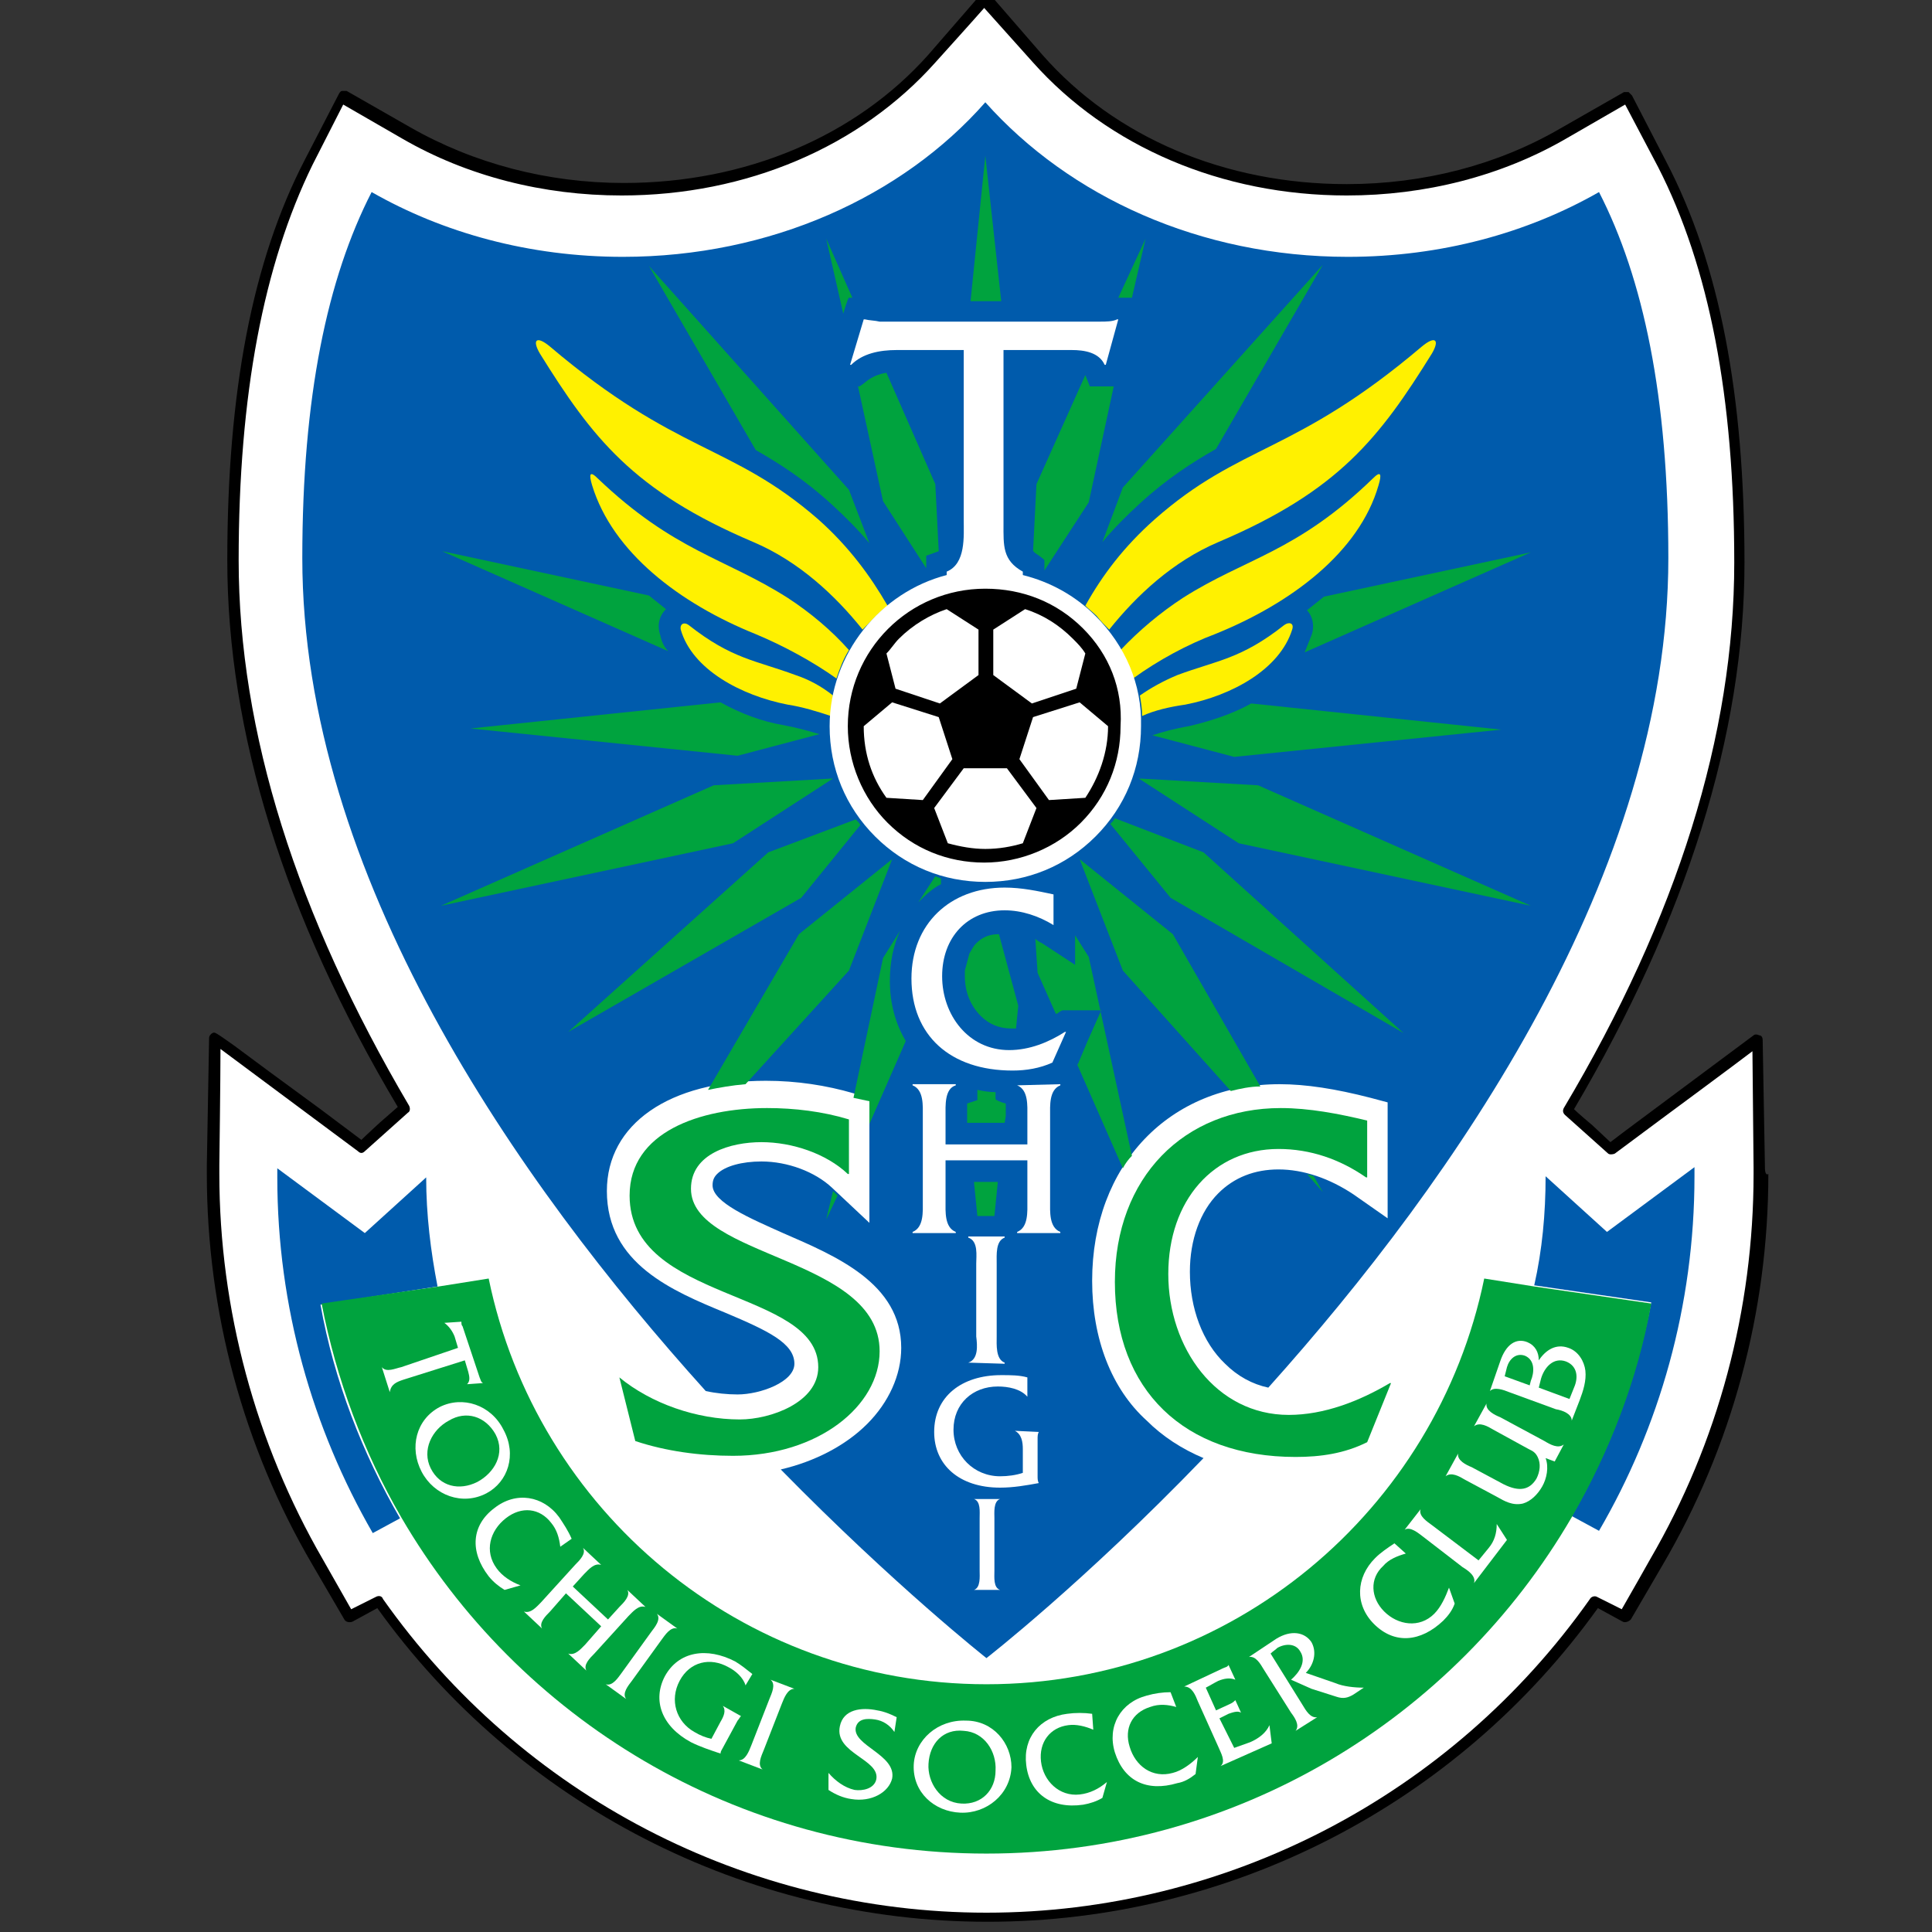 <?xml version="1.0" encoding="utf-8"?>
<!-- Generator: Adobe Illustrator 24.1.0, SVG Export Plug-In . SVG Version: 6.00 Build 0)  -->
<svg version="1.1" id="レイヤー_1" xmlns="http://www.w3.org/2000/svg" xmlns:xlink="http://www.w3.org/1999/xlink" x="0px"
	 y="0px" viewBox="0 0 170 170" style="enable-background:new 0 0 170 170;" xml:space="preserve">
<rect x="0" y="0" width="170" height="170" fill="#333333" stroke="none"/>
<style type="text/css">
	.st0{fill:#FFFFFF;}
	.st1{fill:#005BAC;}
	.st2{fill:#00A33E;}
	.st3{fill:#FFF100;}
</style>
<g>
	<path d="M155.3,102.8l0-0.1c0,0-0.2-11.2-0.2-11.2c0-0.2-0.1-0.4-0.3-0.4c-0.2-0.1-0.4-0.1-0.5,0l-9,6.7c0,0-2.7,2-3.6,2.7
		l-1.6-1.5c0,0-1.2-1-1.6-1.4c9.9-16.8,15-33,15-48.1c0-14.8-2.2-26.3-6.9-35.3l-3-5.8c-0.1-0.1-0.2-0.2-0.3-0.3c-0.1,0-0.3,0-0.4,0
		l-5.6,3.2c-5.5,3.2-12,4.9-18.8,4.9c-10.7,0-20.4-4.1-26.8-11.4l-4.6-5.3c-0.1-0.1-0.2-0.2-0.4-0.2c-0.1,0-0.3,0.1-0.4,0.2
		l-4.6,5.3C75.3,12,65.6,16.1,54.9,16.1c-6.7,0-13.2-1.7-18.8-4.9l-5.6-3.2C30.4,8,30.2,8,30.1,8c-0.1,0-0.2,0.1-0.3,0.3l-3,5.8
		C22.2,23,20,34.5,20,49.3c0,15.1,5,31.3,15,48.1l-1.6,1.4c0,0-1.2,1.1-1.6,1.5l-3.6-2.7l-4.5-3.3l-3.1-2.3
		c-1.7-1.2-1.7-1.2-1.9-1.1c-0.2,0.1-0.3,0.3-0.3,0.4c0,0-0.2,11.2-0.2,11.2c0,0,0,0.1,0,0.1c0,0,0,0.7,0,0.7
		c0,12.1,3.2,24,9.3,34.4c0,0,2.8,4.8,2.8,4.8c0.1,0.2,0.4,0.3,0.7,0.2l2.2-1.2c12.4,17.3,32.4,27.6,53.7,27.6
		c21.3,0,41.3-10.3,53.7-27.6l2.2,1.2c0.2,0.1,0.5,0,0.7-0.2l2.8-4.8c6.1-10.4,9.3-22.3,9.3-34.4
		C155.3,103.5,155.3,102.8,155.3,102.8z"/>
	<path class="st0" d="M154.3,102.8c0,0,0-0.1,0-0.1l-0.1-10.2c-1.3,1-8.2,6.1-8.2,6.1l-3.9,2.9c-0.2,0.1-0.5,0.1-0.6,0l-1.9-1.7
		l-1.9-1.7c-0.2-0.2-0.2-0.4-0.1-0.6c10-16.8,15-32.9,15-48c0-14.6-2.2-26-6.7-34.8L143,9.2l-5.2,3c-5.7,3.3-12.4,5-19.3,5
		c-11,0-21-4.3-27.6-11.7l-4.3-4.8c-0.6,0.7-4.3,4.8-4.3,4.8c-6.6,7.4-16.6,11.7-27.6,11.7c-6.9,0-13.6-1.7-19.3-5l-5.2-3
		c-0.4,0.8-2.7,5.3-2.7,5.3C23.2,23.3,21,34.7,21,49.3c0,15.1,5.1,31.2,15,48c0.1,0.2,0.1,0.5-0.1,0.6L34,99.6l-1.9,1.7
		c-0.2,0.2-0.4,0.2-0.6,0l-3.9-2.9l-8.2-6.1c0,2.7-0.1,10.2-0.1,10.2c0,0,0,0.1,0,0.1c0,0,0,0.7,0,0.7c0,11.9,3.2,23.7,9.1,33.9
		l2.5,4.4l2.2-1.1c0.2-0.1,0.5-0.1,0.6,0.2c12.2,17.3,32,27.6,53.1,27.6c21.1,0,40.9-10.3,53.1-27.6c0.1-0.2,0.4-0.3,0.6-0.2
		l2.2,1.1c0.7-1.2,2.5-4.4,2.5-4.4c6-10.3,9.1-22,9.1-33.9C154.3,103.5,154.3,102.8,154.3,102.8z"/>
	<g>
		<g>
			<path class="st1" d="M38.5,113.2c-0.6-3.1-1-6.3-1-9.6l-5.4,4.9l-7.7-5.7c0,0.3,0,0.5,0,0.8c0,11.4,3.1,22.1,8.4,31.3l2.4-1.3
				c-3.3-5.7-5.8-12.1-7-18.8L38.5,113.2z"/>
			<path class="st1" d="M149.1,103.5c0-0.3,0-0.5,0-0.8l-7.7,5.7l-5.4-4.9c0,3.3-0.3,6.5-1,9.6l10.3,1.5c-1.3,6.7-3.7,13.1-7,18.8
				l2.4,1.3C146,125.6,149.1,114.9,149.1,103.5z"/>
		</g>
		<g>
			<path class="st2" d="M135,113.2l-4.4-0.7c-4.2,20.4-22.2,35.7-43.8,35.7c-21.6,0-39.6-15.3-43.8-35.7l-4.4,0.7l-10.3,1.5
				c1.3,6.7,3.7,13.1,7,18.8c10.3,17.7,29.5,29.6,51.5,29.6c22,0,41.2-11.9,51.5-29.6c3.3-5.7,5.8-12.1,7-18.8L135,113.2z"/>
			<g>
				<path class="st0" d="M35.5,121.4c-0.6,0.2-1.1,0.4-1.2,1.1l0,0l-0.7-2.2l0,0c0.4,0.5,1.2,0.1,1.7,0l5-1.7l-0.3-1
					c-0.2-0.5-0.5-0.9-0.9-1.2l0,0l1.5-0.1l0,0c0,0.2,0,0.3,0.1,0.4l0.1,0.3l1.4,4.2c0.1,0.2,0.1,0.4,0.3,0.5l0,0l-1.4,0.1l0,0
					c0.3-0.3,0.2-0.7,0.1-1.1l-0.3-1L35.5,121.4z"/>
				<path class="st0" d="M42.8,131.4c-2.1,1.1-4.6,0.2-5.7-1.9c-1.1-2.1-0.5-4.6,1.6-5.7c2-1,4.5-0.2,5.6,2
					C45.5,128,44.7,130.4,42.8,131.4 M39.5,125c-1.5,0.8-2.4,2.6-1.6,4.2c0.8,1.6,2.5,2,4.1,1.2c1.5-0.8,2.5-2.5,1.6-4.2
					C42.7,124.6,41,124.1,39.5,125z"/>
				<path class="st0" d="M49.3,136.1c-0.1-0.8-0.3-1.5-0.8-2.1c-1-1.3-2.6-1.5-4-0.4c-1.4,1.1-1.9,2.9-0.8,4.4
					c0.5,0.7,1.3,1.2,2.1,1.5l0,0l-1.4,0.4c-0.5-0.3-1-0.7-1.4-1.2c-1.7-2.2-1.5-4.5,0.5-6c1.9-1.5,4.3-1.1,5.7,0.8
					c0.4,0.6,0.8,1.2,1.1,1.9L49.3,136.1z"/>
				<path class="st0" d="M49.8,140.2l-1.4,1.6c-0.4,0.4-1,1-0.7,1.5l0,0l-1.6-1.5l0,0c0.6,0.2,1.1-0.4,1.5-0.8l3-3.3
					c0.4-0.4,1-1,0.7-1.5l0,0l1.6,1.5l0,0c-0.6-0.2-1.1,0.4-1.5,0.8l-1,1.1l3.1,2.9l1-1.1c0.4-0.4,1-1,0.7-1.5l0,0l1.6,1.5l0,0
					c-0.6-0.2-1.1,0.4-1.5,0.8l-3,3.3c-0.4,0.4-1,1-0.7,1.5l0,0l-1.6-1.5l0,0c0.6,0.2,1.1-0.4,1.5-0.8l1.4-1.6L49.8,140.2z"/>
				<path class="st0" d="M57.3,143.6c0.3-0.4,0.9-1.1,0.5-1.6l0,0l1.8,1.3l0,0c-0.6-0.2-1.1,0.6-1.4,1l-2.6,3.6
					c-0.3,0.4-0.9,1.1-0.5,1.6l0,0l-1.8-1.3l0,0c0.6,0.2,1.1-0.6,1.4-1L57.3,143.6z"/>
				<path class="st0" d="M65.6,148.3L65.6,148.3c-0.2-0.7-0.9-1.3-1.5-1.6c-1.6-0.9-3.4-0.5-4.3,1.2c-0.9,1.7-0.3,3.6,1.3,4.5
					c0.5,0.3,1,0.5,1.5,0.6l0.8-1.5c0.3-0.5,0.5-1,0.2-1.4l0,0l1.6,0.9l0,0c-0.1,0.1-0.2,0.3-0.3,0.4l-1.3,2.4
					c-0.1,0.2-0.2,0.3-0.2,0.5c-0.9-0.3-1.8-0.6-2.6-1c-2.6-1.4-3.4-3.7-2.3-5.8c1.2-2.2,3.7-2.6,6.2-1.3c0.5,0.3,1,0.7,1.5,1.1
					L65.6,148.3z"/>
				<path class="st0" d="M67.7,149.5c0.2-0.5,0.6-1.3,0.1-1.7l0,0l2.1,0.8l0,0c-0.6,0-0.9,0.8-1.1,1.3l-1.6,4.1
					c-0.2,0.5-0.6,1.3-0.1,1.7l0,0l-2.1-0.8l0,0c0.6,0,0.9-0.8,1.1-1.3L67.7,149.5z"/>
				<path class="st0" d="M78.7,152.4c-0.4-0.6-1-1-1.7-1.1c-0.7-0.1-1.5-0.1-1.7,0.7c-0.3,1.6,3.6,2.4,3.2,4.5
					c-0.3,1.2-1.8,2.1-3.6,1.8c-0.7-0.1-1.4-0.4-2-0.8l0-1.5c0.6,0.7,1.4,1.3,2.3,1.5c0.7,0.1,1.7-0.1,1.9-0.9
					c0.4-1.8-3.7-2.3-3.2-4.7c0.3-1.5,1.9-1.7,3.3-1.4c0.6,0.1,1.1,0.3,1.7,0.6L78.7,152.4z"/>
				<path class="st0" d="M89,155.5c-0.1,2.4-2.2,4.1-4.5,4c-2.3-0.1-4.2-1.8-4.1-4.2c0.1-2.2,2.1-4,4.6-3.9
					C87.4,151.4,89,153.4,89,155.5 M81.7,155.2c-0.1,1.6,1,3.4,2.9,3.5c1.8,0.1,3-1.2,3-2.9c0.1-1.7-1-3.4-2.8-3.5
					C83,152.1,81.8,153.4,81.7,155.2z"/>
				<path class="st0" d="M96.2,152.2c-0.7-0.3-1.5-0.5-2.2-0.4c-1.6,0.2-2.6,1.5-2.4,3.2c0.2,1.7,1.6,3.1,3.4,2.9
					c0.9-0.1,1.7-0.5,2.4-1.1l0,0l-0.4,1.4c-0.5,0.3-1.1,0.5-1.7,0.6c-2.8,0.4-4.7-1-5-3.5c-0.3-2.4,1.2-4.2,3.6-4.5
					c0.7-0.1,1.5-0.1,2.2,0L96.2,152.2z"/>
				<path class="st0" d="M103.5,150.2c-0.7-0.2-1.5-0.3-2.3,0c-1.6,0.5-2.3,1.9-1.8,3.5c0.5,1.7,2,2.8,3.8,2.3
					c0.8-0.2,1.6-0.8,2.2-1.4l0,0l-0.2,1.5c-0.5,0.4-1,0.7-1.6,0.8c-2.7,0.8-4.7-0.2-5.5-2.7c-0.7-2.3,0.5-4.4,2.8-5
					c0.7-0.2,1.4-0.3,2.1-0.3L103.5,150.2z"/>
				<path class="st0" d="M108.6,153.8l1.4-0.5c0.7-0.3,1.4-0.8,1.7-1.5l0,0l0.2,1.6l-4.5,2l0,0c0.5-0.4,0-1.2-0.2-1.7l-1.8-4
					c-0.2-0.5-0.5-1.3-1.2-1.3l0,0l3.4-1.6c0.2-0.1,0.4-0.1,0.5-0.3l0,0l0.6,1.3l0,0c-0.5-0.2-1-0.1-1.5,0.1
					c-0.4,0.2-0.7,0.4-1.1,0.6l0.9,2l1.3-0.6c0.2-0.1,0.3-0.2,0.4-0.3l0,0l0.5,1.1l0,0c-0.3-0.2-0.8,0-1.1,0.1l-0.8,0.4L108.6,153.8
					z"/>
				<path class="st0" d="M112.3,144.2c1.3-0.8,2.5-0.6,3.1,0.3c0.5,0.9,0.2,2-0.5,2.7l2.6,0.9c0.7,0.3,1.7,0.4,2.5,0.4l-0.9,0.6
					c-0.5,0.3-0.9,0.4-1.5,0.2l-2.2-0.7l-1.8-0.8c0.7-0.6,1.4-1.6,0.8-2.5c-0.4-0.7-1.3-0.7-2-0.3c-0.2,0.2-0.4,0.3-0.6,0.5l2.8,4.5
					c0.3,0.5,0.7,1.2,1.3,1.1l0,0l-1.9,1.2l0,0c0.4-0.5-0.1-1.2-0.4-1.6l-2.4-3.8c-0.3-0.5-0.7-1.2-1.3-1.1l0,0L112.3,144.2z"/>
				<path class="st0" d="M123.7,136.7c-0.7,0.2-1.5,0.5-2,1.1c-1.2,1.1-1.1,2.8,0.1,4c1.2,1.2,3.1,1.5,4.4,0.2
					c0.6-0.6,1-1.5,1.3-2.3l0,0l0.5,1.4c-0.2,0.6-0.6,1.1-1,1.5c-2,1.9-4.3,2.1-6.1,0.3c-1.7-1.7-1.6-4.1,0.1-5.8
					c0.5-0.5,1.1-0.9,1.7-1.3L123.7,136.7z"/>
				<path class="st0" d="M131,136.2c0.5-0.6,0.7-1.3,0.7-2.1l0,0l0.9,1.4l-2.9,3.8l0,0c0.2-0.6-0.5-1.1-1-1.4l-3.5-2.7
					c-0.4-0.3-1.1-0.9-1.6-0.6l0,0l1.4-1.8l0,0c-0.2,0.6,0.6,1.1,1,1.4l4.1,3.1L131,136.2z"/>
				<path class="st0" d="M136,128.3c0.3,0.8,0.1,1.8-0.3,2.5c-0.4,0.7-1,1.3-1.7,1.5c-0.9,0.2-1.6-0.2-2.3-0.6l-2.8-1.5
					c-0.5-0.3-1.2-0.7-1.7-0.3l0,0l1.1-2l0,0c-0.1,0.6,0.7,1,1.2,1.2l2.8,1.5c1.4,0.7,2.3,0.5,2.9-0.5c0.3-0.6,0.4-1.3,0.1-1.9
					c-0.2-0.4-0.4-0.5-0.8-0.7l-3.1-1.7c-0.5-0.3-1.2-0.7-1.7-0.3l0,0l1.1-2l0,0c-0.1,0.6,0.7,1,1.2,1.2l3.9,2.1
					c0.5,0.3,1.2,0.7,1.7,0.3l0,0l-0.8,1.5L136,128.3z"/>
				<path class="st0" d="M132.8,122.5c-0.5-0.2-1.3-0.5-1.7-0.1l0,0l0.9-2.6c0.5-1.5,1.4-2.1,2.4-1.7c0.7,0.3,1,0.9,1,1.6
					c0.6-0.9,1.5-1.5,2.6-1.1c0.9,0.3,1.4,1.2,1.5,2c0.1,0.9-0.2,1.8-0.5,2.6l-0.7,1.8l0,0c0-0.6-0.8-0.9-1.4-1L132.8,122.5
					 M138.5,122.1c0.4-0.9,0.3-1.9-0.7-2.3c-1.1-0.4-1.9,0.5-2.2,1.5l-0.2,0.8l2.7,1L138.5,122.1 M134.7,121.5
					c0.3-0.7,0.4-1.8-0.5-2.2c-0.8-0.3-1.4,0.3-1.6,1l-0.2,0.8l2.2,0.8L134.7,121.5z"/>
			</g>
		</g>
	</g>
	<g>
		<g>
			<path class="st1" d="M96.1,112.7c0-10.2,6.8-17.3,16.5-17.3c2.3,0,4.9,0.4,8,1.2l1.5,0.4v1.5v5.1v3.6l-3-2.1
				c-2.1-1.4-4.4-2.2-6.6-2.2c-2.1,0-3.9,0.7-5.3,2.1c-1.6,1.6-2.5,4.1-2.5,6.9c0,3.2,1.1,6.2,3.1,8.1c1.1,1.1,2.4,1.8,3.8,2.1
				c16.5-18.4,35.2-45.3,35.2-73c0-14.2-2.2-24.6-6.1-32.2c-6.3,3.6-13.9,5.7-22.1,5.7c-13,0-24.5-5.3-31.9-13.6
				c-7.3,8.3-18.9,13.6-31.9,13.6c-8.2,0-15.8-2.1-22.1-5.7c-3.9,7.6-6.1,18-6.1,32.2c0,27.9,18.9,54.9,35.5,73.3
				c0.9,0.2,1.9,0.3,2.8,0.3c2,0,5-1.1,5-2.7c0-1.8-2.3-2.9-6.1-4.5c-4.6-1.9-10.4-4.3-10.4-10.7c0-5.9,5.5-9.7,14-9.7
				c2.7,0,5.3,0.4,7.7,1.1l1.4,0.4v1.5v5v4.5l-3.3-3.1c-1.5-1.4-3.9-2.3-6.2-2.3c-1.7,0-3.2,0.4-3.9,1.1c-0.3,0.3-0.4,0.6-0.4,1
				c0,1.5,3.3,2.9,6.2,4.2c4.6,2,10.4,4.4,10.4,10.1c0,2.4-1.1,4.8-3,6.7c-1.9,1.9-4.6,3.3-7.6,4c10.1,10.3,18.1,16.6,18.1,16.6
				s8.5-6.6,19.1-17.6c-1.9-0.8-3.6-1.9-5-3.3C97.8,122.2,96.1,117.8,96.1,112.7z"/>
		</g>
		<g>
			<g>
				<polygon class="st2" points="86.7,13.7 85.4,26.5 88.1,26.5 				"/>
				<path class="st2" d="M81.5,48.9l1.1-0.4l-0.3-5.9L78,32.8c-0.7,0.1-1.3,0.4-1.7,0.7c0,0-0.6,0.5-0.7,0.5h-0.1l2.2,10.1l3.8,5.9
					V48.9z"/>
				<path class="st2" d="M74.2,27.6c0,0,0.4-1.4,0.5-1.4H75L72.7,21L74.2,27.6L74.2,27.6z"/>
				<path class="st2" d="M57.1,23.4l9.4,16.2c2.1,1.2,4.3,2.6,6.7,4.8c1.2,1.1,2.3,2.2,3.3,3.4l-1.8-4.7L57.1,23.4z"/>
				<polygon class="st2" points="100.8,21 98.4,26.2 99.6,26.2 				"/>
				<path class="st2" d="M91.9,49.3v0.9l3.9-6L98,34h-0.8c0,0-1.3,0-1.3,0l-0.4-1l-4.3,9.6l-0.3,5.9c0,0,0.1,0,0.1,0.1
					C91,48.6,91.9,49.2,91.9,49.3z"/>
				<path class="st2" d="M115.4,55.9c-0.2,0.5-0.4,1-0.6,1.5l19.9-8.8l-18.2,3.9c-0.5,0.4-1,0.8-1.5,1.2
					C115.5,54.2,115.7,55.1,115.4,55.9z"/>
				<path class="st2" d="M110.1,61.9c-1.8,1-3.8,1.6-5.5,2c-1.2,0.2-2.3,0.5-3.2,0.8l7.2,1.9l23.5-2.4L110.1,61.9z"/>
				<path class="st2" d="M97,47.7c1-1.2,2.1-2.3,3.3-3.4c2.4-2.2,4.6-3.6,6.7-4.8l9.4-16.2L98.8,42.9L97,47.7z"/>
				<path class="st2" d="M58.1,55.9c-0.3-0.9-0.1-1.7,0.5-2.3c-0.5-0.4-1-0.8-1.5-1.2l-18.2-3.9l19.9,8.8
					C58.4,56.9,58.2,56.4,58.1,55.9z"/>
				<path class="st2" d="M115.6,103.5c-0.2-0.1-0.4-0.1-0.6-0.2l1.4,1.6L115.6,103.5z"/>
				<path class="st2" d="M95,75.6l3.8,9.8l9.5,10.6c0.8-0.2,1.7-0.4,2.6-0.4l-7.7-13.4L95,75.6z"/>
				<path class="st2" d="M98.1,72c-0.1,0.2-0.2,0.3-0.4,0.5L103,79l20.5,11.9L105.9,75L98.1,72z"/>
				<path class="st2" d="M94.6,82.3v2.6l-2.9-1.9c-0.2-0.1-0.4-0.2-0.6-0.4l0.2,3l1.6,3.6c0,0,0.1,0,0.1,0c0,0,0.4-0.3,0.5-0.3h0.5
					h2.9l-1.2,2.7l-0.8,1.9c0,0.1-0.1,0.1-0.1,0.2l4,9.1c0.2-0.4,0.5-0.8,0.8-1.1l-3.8-17.5L94.6,82.3z"/>
				<polygon class="st2" points="100.2,68.5 109,74.2 134.7,79.7 110.7,69.1 				"/>
				<path class="st2" d="M87.6,96.7v-0.6C87,96.1,86.5,96,86,95.9v0.9l-0.9,0.3c0,0.2,0,0.6,0,0.8l0,0.3v0.4l0,0.2h3.3l0.1-0.6
					l0-0.3c0-0.2,0-0.5,0-0.8C88.1,97,87.6,96.8,87.6,96.7z"/>
				<polygon class="st2" points="86,107 87.5,107 87.8,104 85.7,104 				"/>
				<path class="st2" d="M85.9,83c-0.3,0.3-0.4,0.6-0.6,0.9l-0.4,1.5c0,0.2,0,0.3,0,0.5c0,1.4,0.5,2.6,1.4,3.5
					c0.7,0.7,1.6,1.1,2.7,1.1c0.1,0,0.3,0,0.4,0l0.2-2l-1.7-6.3C87,82.2,86.4,82.5,85.9,83z"/>
				<path class="st2" d="M74.7,85.4l3.8-9.8l-8.2,6.6l-8,13.7c1-0.2,2.1-0.4,3.3-0.5L74.7,85.4z"/>
				<path class="st2" d="M67.6,75L50,90.8L70.5,79l5.2-6.4c-0.1-0.2-0.2-0.3-0.4-0.5L67.6,75z"/>
				<polygon class="st2" points="73.3,68.5 62.8,69.1 38.8,79.7 64.5,74.2 				"/>
				<path class="st2" d="M72.1,64.6c-1-0.3-2.1-0.6-3.2-0.8c-1.8-0.3-3.7-1-5.5-2l-22,2.3l23.5,2.4L72.1,64.6z"/>
				<path class="st2" d="M80.8,79.4c0.6-0.6,1.2-1.2,2-1.6l0-0.5c-0.2-0.1-0.3-0.1-0.5-0.2L80.8,79.4z"/>
				<polygon class="st2" points="72.7,107.3 73.7,105.2 73.3,104.8 				"/>
				<path class="st2" d="M76.5,96.9v1.5v0.5l3.2-7.3c-0.9-1.5-1.4-3.3-1.4-5.3c0-1.6,0.3-3.1,0.9-4.4l-1.5,2.4l-2.6,12.3
					c0,0,0,0,0,0L76.5,96.9z"/>
			</g>
			<g>
				<path class="st2" d="M74.6,103.3c-1.9-1.8-4.9-2.8-7.6-2.8c-2.7,0-6.2,1-6.2,4.1c0,6.1,16.6,6,16.6,14.3c0,4.8-5.4,9.2-12.9,9.2
					c-2.9,0-5.9-0.4-8.6-1.3l-1.4-5.6c2.8,2.3,6.8,3.7,10.6,3.7c2.7,0,6.9-1.5,6.9-4.6c0-6.9-16.6-5.7-16.6-15.1
					c0-5.6,6.2-7.7,12.1-7.7c2.4,0,4.9,0.3,7.2,1V103.3z"/>
				<path class="st2" d="M120.2,103.6c-2.3-1.6-4.9-2.5-7.7-2.5c-5.7,0-9.7,4.5-9.7,11c0,6.5,4.2,12.4,10.6,12.4
					c3.1,0,6.2-1.2,8.9-2.8h0.1l-2.1,5.2c-2,1-4.1,1.3-6.3,1.3c-9.8,0-15.9-5.9-15.9-15.4c0-9.2,6.1-15.3,14.6-15.3
					c2.5,0,5.1,0.5,7.6,1.1V103.6z"/>
			</g>
		</g>
		<g>
			<path class="st3" d="M97.6,55.4c2.4-3,5.6-6,9.6-7.7c10.6-4.5,14.2-9.2,18.8-16.6c0.7-1.2,0.3-1.6-0.9-0.6
				c-11.2,9.5-15.9,8.5-23.5,15.2c-2.7,2.4-4.6,4.9-6.1,7.6c0.3,0.3,0.7,0.6,1,0.9C96.8,54.6,97.2,55,97.6,55.4z"/>
			<path class="st3" d="M106.9,55.8c6.7-2.7,12.7-7.2,14.4-13.1c0.3-1,0.2-1.3-0.5-0.6c-6.7,6.5-11.2,7-16.7,10.5
				c-2,1.3-3.9,2.9-5.5,4.6c0.4,0.8,0.8,1.6,1.1,2.5C101.9,58.1,104.5,56.7,106.9,55.8z"/>
			<path class="st3" d="M104.3,62c4.1-0.8,8.3-3.1,9.4-6.6c0.2-0.6-0.3-0.7-0.7-0.4c-3.8,3-5.9,3.1-9.4,4.4
				c-1.2,0.5-2.3,1.1-3.3,1.8c0.1,0.6,0.2,1.2,0.2,1.8C101.6,62.5,102.9,62.2,104.3,62z"/>
			<path class="st3" d="M78.1,53.3c-1.5-2.6-3.4-5.2-6.1-7.6C64.3,39,59.6,40,48.4,30.5c-1.2-1-1.6-0.6-0.9,0.6
				c4.6,7.4,8.2,12.1,18.8,16.6c4,1.7,7.2,4.7,9.6,7.7C76.6,54.7,77.3,53.9,78.1,53.3z"/>
			<path class="st3" d="M69.3,52.6c-5.5-3.5-10-4.1-16.7-10.5c-0.7-0.7-0.8-0.4-0.5,0.6c1.8,5.9,7.7,10.4,14.4,13.1
				c2.4,1,5,2.4,7.1,3.9c0.3-0.9,0.6-1.7,1.1-2.5C73.2,55.5,71.3,53.9,69.3,52.6z"/>
			<path class="st3" d="M70,59.4c-3.5-1.3-5.6-1.4-9.4-4.4c-0.4-0.3-0.8-0.1-0.7,0.4c1,3.5,5.3,5.8,9.4,6.6c1.3,0.2,2.6,0.6,3.8,1
				c0-0.6,0.1-1.2,0.2-1.8C72.3,60.4,71.2,59.8,70,59.4z"/>
		</g>
		<g>
			<path class="st0" d="M88.8,92.4c-3.6,0-5.9-3.1-5.9-6.5c0-3.4,2.2-5.8,5.5-5.8c1.5,0,3,0.5,4.3,1.3v-2.7
				c-1.4-0.3-2.8-0.6-4.3-0.6c-4.8,0-8.2,3.2-8.2,8c0,5,3.4,8.1,8.9,8.1c1.2,0,2.4-0.2,3.5-0.7l1.2-2.7h-0.1
				C92.3,91.7,90.6,92.4,88.8,92.4z"/>
			<path class="st0" d="M89.5,95.5c1,0.4,0.9,1.8,0.9,2.7v2.5h-7.2v-2.5c0-0.9-0.1-2.4,0.9-2.7v-0.1h-3.8v0.1c1,0.4,0.9,1.8,0.9,2.7
				v7.5c0,0.9,0.1,2.3-0.9,2.7v0.1h3.8v-0.1c-1-0.4-0.9-1.8-0.9-2.7v-3.6h7.2v3.6c0,0.9,0.1,2.3-0.9,2.7v0.1h3.8v-0.1
				c-1-0.4-0.9-1.8-0.9-2.7v-7.5c0-0.9-0.1-2.3,0.9-2.7v-0.1L89.5,95.5L89.5,95.5z"/>
			<path class="st0" d="M85.2,119.9L85.2,119.9l3.2,0.1v-0.1c-0.8-0.3-0.7-1.6-0.7-2.3v-6.4c0-0.8-0.1-2,0.7-2.3v-0.1h-3.2v0.1
				c0.9,0.3,0.7,1.6,0.7,2.3v6.4C86,118.4,86.1,119.6,85.2,119.9z"/>
			<path class="st0" d="M89.3,125.9c0.6,0.3,0.7,1,0.7,1.6v2.1c-0.6,0.2-1.3,0.3-2,0.3c-2.3,0-4.1-1.8-4.1-4.1
				c0-2.3,1.7-3.8,3.9-3.8c0.9,0,2,0.2,2.6,0.9h0v-1.7c-0.7-0.2-1.5-0.2-2.3-0.2c-3.5,0-5.9,1.9-5.9,5c0,2.9,2.2,4.9,5.8,4.9
				c1.2,0,2.3-0.2,3.4-0.4c-0.1-0.2-0.1-0.4-0.1-0.6v-3.3c0-0.2,0-0.4,0.1-0.6v0L89.3,125.9L89.3,125.9z"/>
			<path class="st0" d="M85.7,131.9c0.6,0.2,0.5,1.1,0.5,1.7v4.6c0,0.5,0.1,1.5-0.5,1.7v0H88v0c-0.6-0.2-0.5-1.1-0.5-1.7v-4.6
				c0-0.5-0.1-1.5,0.5-1.7v0L85.7,131.9L85.7,131.9z"/>
			<path class="st0" d="M96.4,54.2c-1.8-1.8-4-3-6.4-3.6v-0.3c-1.8-1-1.7-2.3-1.7-4.2V30.8h6c1.1,0,2.4,0.2,2.9,1.3h0.1l1.1-4h-0.1
				c-0.4,0.2-1,0.2-1.5,0.2H78.2h-0.8c-0.4-0.1-0.9-0.1-1.3-0.2H76l-1.2,4h0.1c1-1,2.5-1.3,4-1.3h5.9v14.9c0,1.5,0.2,3.9-1.5,4.6
				v0.3C77.5,52.1,73,57.5,73,63.9c0,3.7,1.4,7.1,4,9.7c2.6,2.6,6,4,9.7,4c3.7,0,7.1-1.4,9.7-4c2.6-2.6,4-6,4-9.7
				C100.5,60.2,99,56.8,96.4,54.2z"/>
		</g>
		<path d="M95.3,55.3C93,53,90,51.8,86.7,51.8c-6.7,0-12.1,5.4-12.1,12.1c0,3.2,1.3,6.3,3.5,8.5c2.3,2.3,5.3,3.5,8.5,3.5
			c3.2,0,6.3-1.3,8.5-3.5c2.3-2.3,3.5-5.3,3.5-8.5C98.8,60.6,97.6,57.6,95.3,55.3z M87.4,55.4l2.8-1.8c1.6,0.5,3,1.4,4.2,2.6
			c0.4,0.4,0.8,0.8,1.1,1.3l-0.8,3.1l-3.9,1.3l-3.4-2.5V55.4z M79.1,56.2c1.2-1.2,2.7-2.1,4.2-2.6l2.8,1.8v4l-3.4,2.5l-3.9-1.3
			L78,57.5C78.4,57.1,78.7,56.6,79.1,56.2z M78,70.2c-1.3-1.8-2-3.9-2-6.3l2.5-2.1l4.1,1.3l1.2,3.7l-2.6,3.6L78,70.2z M90,74.2
			c-1,0.3-2.1,0.5-3.3,0.5c-1.1,0-2.2-0.2-3.3-0.5l-1.2-3.1l2.6-3.5h3.8l2.6,3.5L90,74.2z M92.3,70.4l-2.6-3.6l1.2-3.7l4.1-1.3
			l2.5,2.1c0,2.3-0.8,4.5-2,6.3L92.3,70.4z"/>
	</g>
</g>
</svg>
